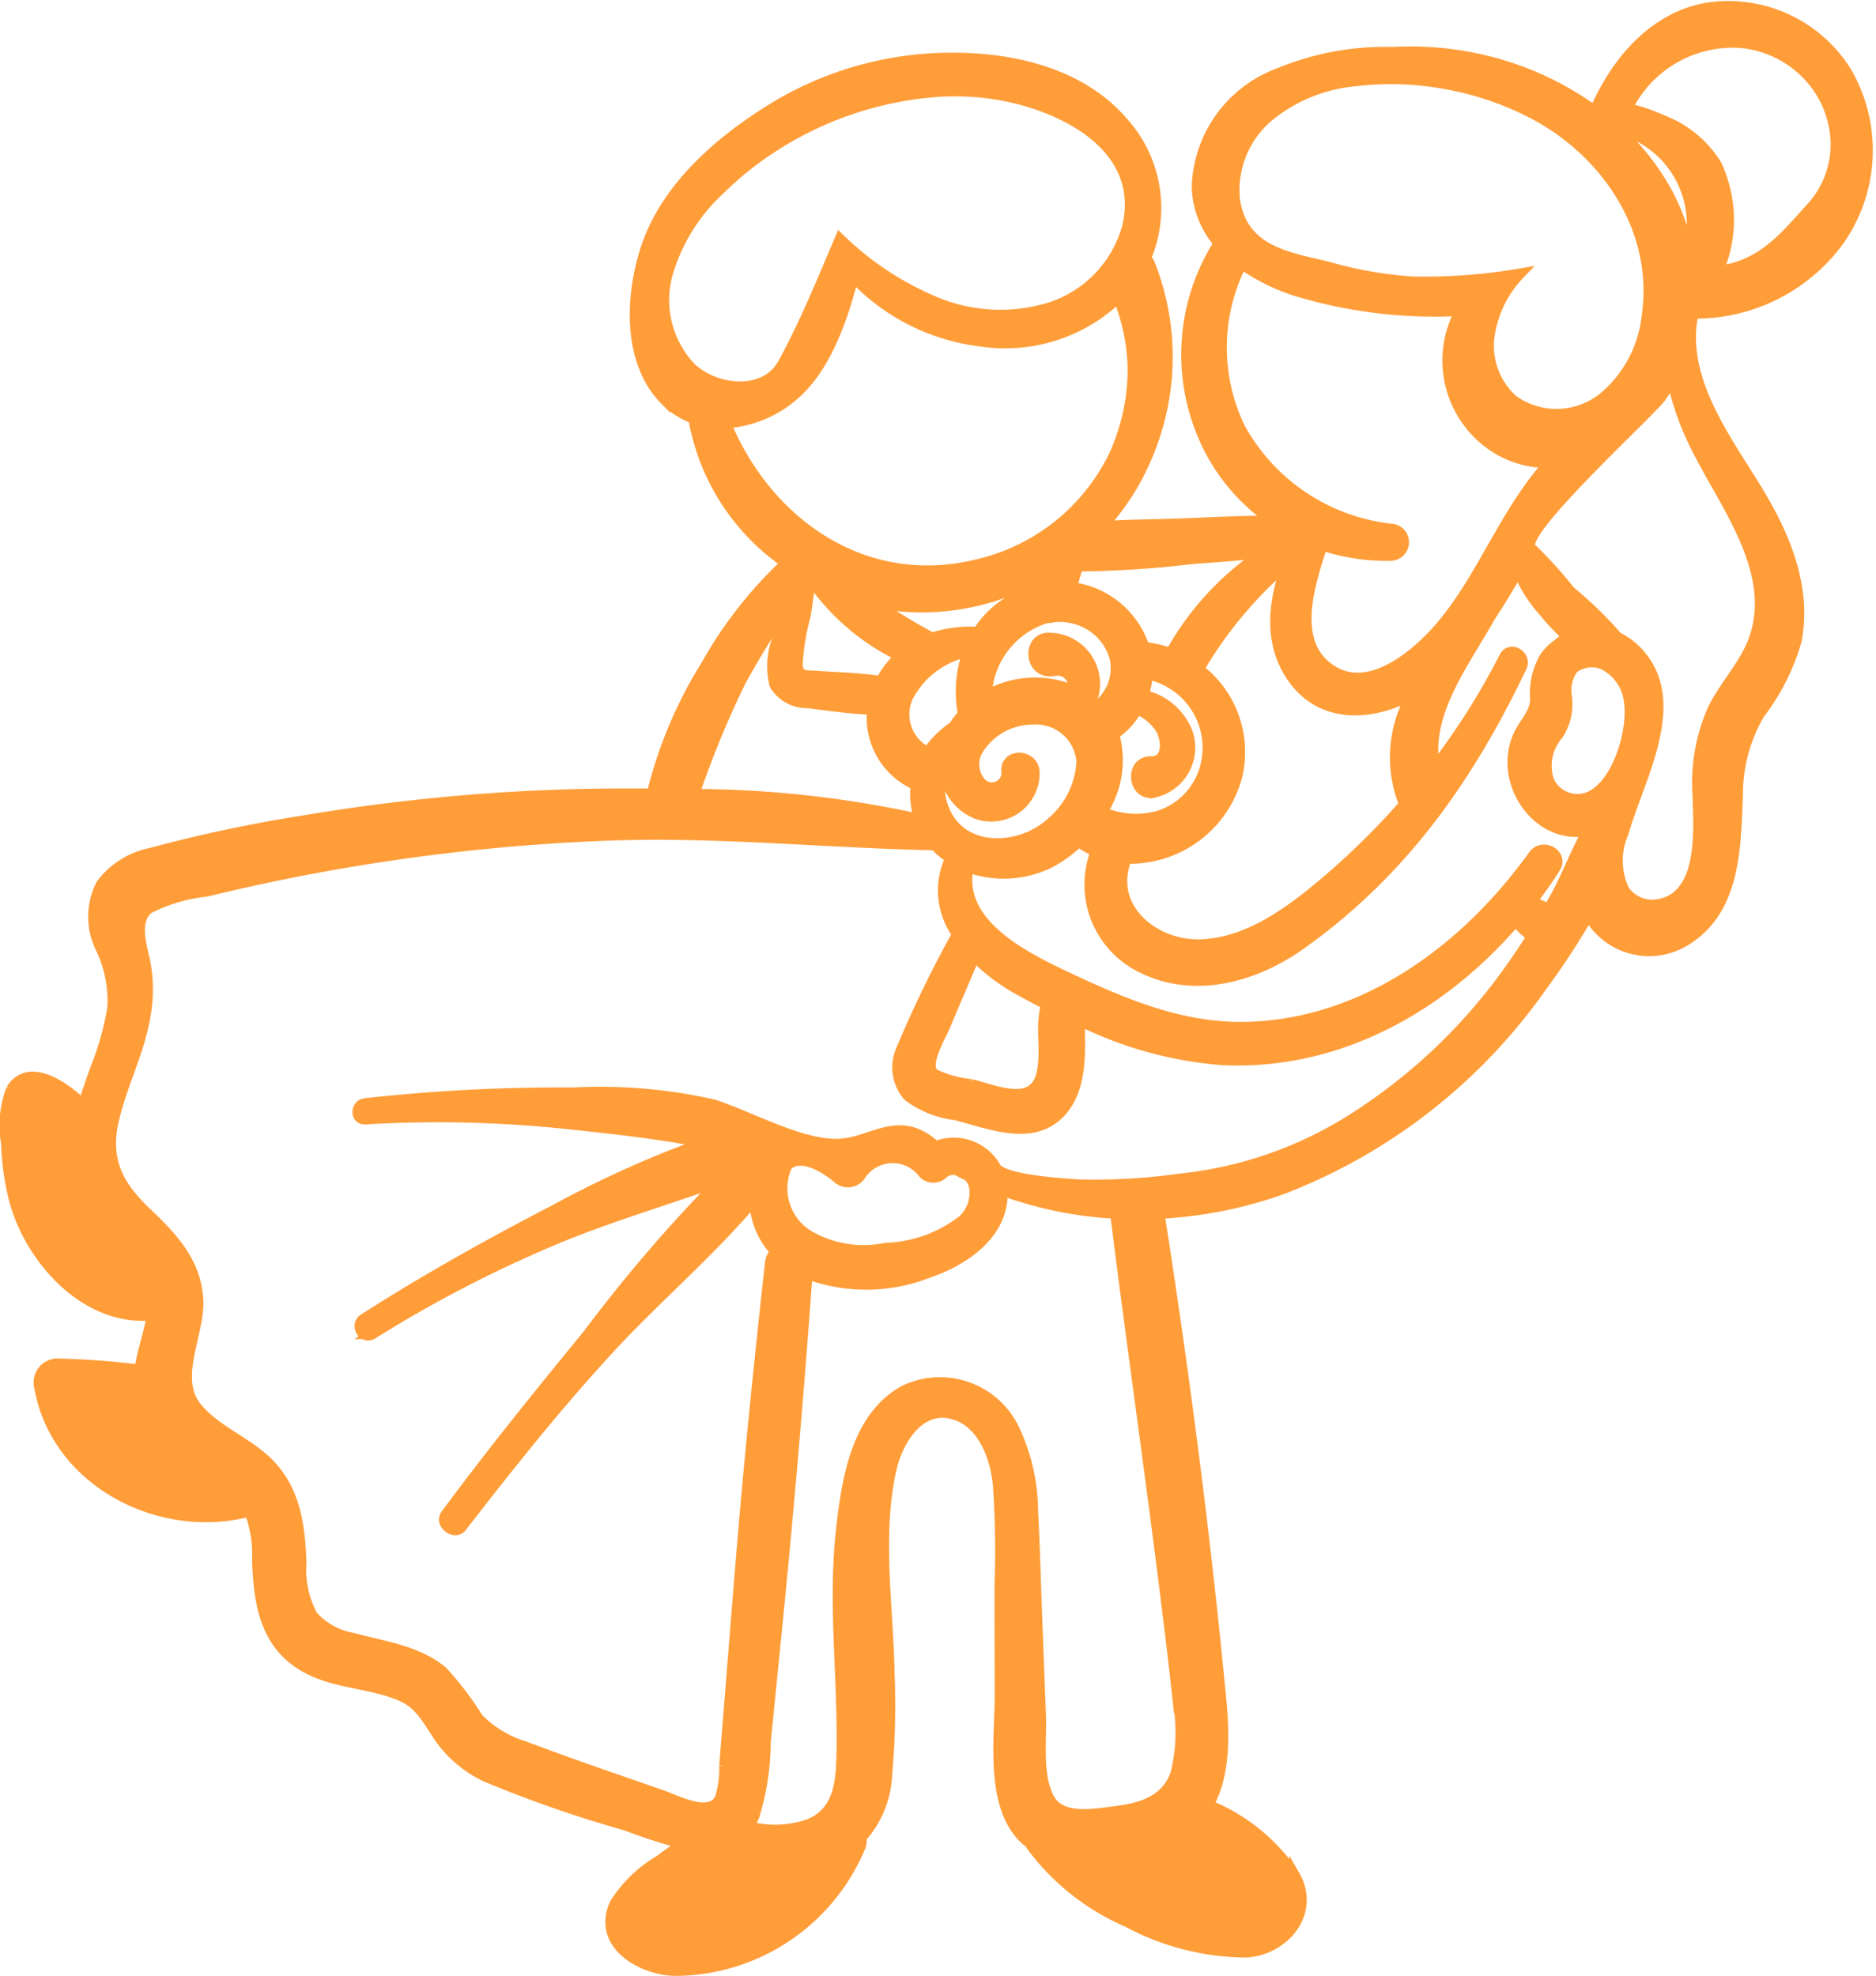 <svg xmlns="http://www.w3.org/2000/svg" width="89.507" height="94.262"><g data-name="Group 294"><g data-name="Group 295"><g data-name="Group 294"><path data-name="Path 378" d="M88.124 3.476A6.637 6.637 0 0 0 81.446.377c-2.583.453-4.37 2.61-5.36 4.917a14.729 14.729 0 0 0-4.41-2.185 15.227 15.227 0 0 0-5.23-.619 13.242 13.242 0 0 0-5.418 1 5.973 5.973 0 0 0-3.918 5.441 4.266 4.266 0 0 0 1.048 2.675 9.87 9.87 0 0 0-.516 9.707 9.289 9.289 0 0 0 3.1 3.539c-1.419-.009-2.838.067-4.258.125-1.282.053-2.6.044-3.893.139a11.585 11.585 0 0 0 2.3-3.751 12.038 12.038 0 0 0-.028-8.754.823.823 0 0 0-.2-.284 6.11 6.11 0 0 0-1.129-6.55c-2.029-2.331-5.334-3.052-8.3-3.012a16.29 16.29 0 0 0-8.71 2.622c-2.388 1.52-4.792 3.682-5.7 6.446-.748 2.272-.9 5.419.911 7.254a3.648 3.648 0 0 0 1.357.875 10.563 10.563 0 0 0 4.419 6.9 20.171 20.171 0 0 0-3.823 4.882 20.85 20.85 0 0 0-2.578 6.121h-1.105a92.173 92.173 0 0 0-15.4 1.267 69.242 69.242 0 0 0-7.424 1.57 3.91 3.91 0 0 0-2.358 1.5 3.4 3.4 0 0 0 .008 3.08 5.844 5.844 0 0 1 .542 2.781 13.527 13.527 0 0 1-.826 2.935c-.195.561-.4 1.131-.572 1.708-.969-.936-2.627-2.044-3.441-.726a4.888 4.888 0 0 0-.232 2.564 12.384 12.384 0 0 0 .4 2.776c.787 2.835 3.451 5.735 6.552 5.42-.137.859-.469 1.743-.591 2.613a37.611 37.611 0 0 0-3.936-.293.891.891 0 0 0-.846 1.111c.79 4.482 5.649 6.991 9.857 5.974a1.125 1.125 0 0 0 .167-.055 5.882 5.882 0 0 1 .37 2.333c.071 1.9.308 3.818 2.025 4.952 1.455.962 3.257.86 4.818 1.523.894.38 1.24 1.085 1.754 1.852a5.648 5.648 0 0 0 2.291 2 58.67 58.67 0 0 0 6.7 2.333 26.646 26.646 0 0 0 2.713.876c-.375.26-.747.524-1.111.8a6.214 6.214 0 0 0-2.139 2.08c-.847 1.907 1.248 3.129 2.859 3.176a9.616 9.616 0 0 0 8.861-5.908.725.725 0 0 0 .039-.429 4.8 4.8 0 0 0 1.23-2.987 38.038 38.038 0 0 0 .117-4.856c-.055-3.193-.625-6.658.105-9.8.291-1.255 1.278-2.957 2.835-2.6 1.483.342 2.095 2 2.245 3.338a45.1 45.1 0 0 1 .081 4.908l.011 5.185c0 2.17-.535 5.611 1.456 7.091a.317.317 0 0 0 .045.1 11.274 11.274 0 0 0 4.577 3.63 12.074 12.074 0 0 0 5.733 1.449c1.824-.158 3.253-1.937 2.239-3.685a8.949 8.949 0 0 0-4.111-3.342c1.022-1.816.687-4.269.492-6.244-.727-7.35-1.688-14.673-2.829-21.969a20.468 20.468 0 0 0 5.854-1.161 26.942 26.942 0 0 0 12.381-9.658 36.16 36.16 0 0 0 2.245-3.429 3.293 3.293 0 0 0 4.661 1.2c2.361-1.462 2.351-4.442 2.459-6.892a7.571 7.571 0 0 1 1.038-3.9 10.561 10.561 0 0 0 1.755-3.469c.52-2.654-.617-5.194-1.985-7.4-1.529-2.467-3.564-5.228-2.932-8.237a8.47 8.47 0 0 0 6.954-3.473 7.47 7.47 0 0 0 .383-8.001ZM60.541 5.543a7.585 7.585 0 0 1 4.075-1.672 14.416 14.416 0 0 1 4.236.111 14.642 14.642 0 0 1 4.288 1.436c3.525 1.848 6.034 5.574 5.437 9.661a5.882 5.882 0 0 1-2.119 3.927 3.579 3.579 0 0 1-4.254.1 3.478 3.478 0 0 1-1.151-3.046 5.382 5.382 0 0 1 1.462-3 26.773 26.773 0 0 1-5.117.381 19.017 19.017 0 0 1-4.074-.719c-1.954-.457-4.076-.785-4.414-3.21a4.6 4.6 0 0 1 1.631-3.969Zm-1.375 14.88a8.812 8.812 0 0 1 .072-7.833 9.97 9.97 0 0 0 2.48 1.252 22.838 22.838 0 0 0 7.962.981 4.93 4.93 0 0 0 1.522 6.436 4.621 4.621 0 0 0 2.726.816c-2.073 2.263-3.126 5.323-5.086 7.694-1.109 1.341-3.368 3.347-5.219 2.261-2.105-1.235-1.159-4.1-.534-6.017a9.744 9.744 0 0 0 3.248.494.638.638 0 0 0 0-1.276 9.41 9.41 0 0 1-7.171-4.808Zm2.265 6.446c-.692 1.809-.929 3.812.242 5.475 1.391 1.976 3.791 1.822 5.688.789-.03.061-.062.121-.091.183a5.979 5.979 0 0 0-.268 5.058 35.877 35.877 0 0 1-3.75 3.689c-1.7 1.442-3.75 2.974-6.078 3-2.115.019-4.28-1.719-3.467-3.994a.664.664 0 0 0 .027-.114 5.294 5.294 0 0 0 5.281-3.9 4.977 4.977 0 0 0-1.815-5.133 19.492 19.492 0 0 1 4.231-5.052Zm-11.355 3.568c-1.1-.06-.987 1.788.211 1.563.632-.119.99.425.971.964a4.685 4.685 0 0 0-4.186.221 4.03 4.03 0 0 1 2.888-3.715.839.839 0 0 0 .339-.043 3.138 3.138 0 0 1 .751.04 2.684 2.684 0 0 1 2.13 1.88 2.266 2.266 0 0 1-.861 2.359 3.783 3.783 0 0 0-.257-.235 2.183 2.183 0 0 0-1.986-3.034Zm-8.42-1.715c.32.07.643.126.968.165a11.522 11.522 0 0 0 7.231-1.539q-.169.383-.318.77a4.818 4.818 0 0 0-1.832.886 4.655 4.655 0 0 0-1.05 1.151 5.791 5.791 0 0 0-2.194.28.641.641 0 0 0-.062-.043 33.597 33.597 0 0 1-2.746-1.67Zm1.3 2.58a4.031 4.031 0 0 0-.925 1.2c-.7-.109-1.392-.15-2.1-.192-.347-.021-.7-.037-1.043-.061-.5-.035-.793.038-.842-.537a10.952 10.952 0 0 1 .38-2.327c.1-.6.171-1.192.234-1.79a10.865 10.865 0 0 0 4.289 3.706Zm.478 1.737a4.162 4.162 0 0 1 2.75-1.952 5.659 5.659 0 0 0-.275 2.705.636.636 0 0 0 .078.235 3.9 3.9 0 0 0-.471.623 4.771 4.771 0 0 0-1.256 1.239 2.02 2.02 0 0 1-.834-2.85Zm1.664 3.919a2.459 2.459 0 0 0 1.5 1.864 2.054 2.054 0 0 0 2.751-2.03c-.085-.834-1.394-.852-1.321 0a.708.708 0 0 1-1.256.519 1.339 1.339 0 0 1-.119-1.52 3.053 3.053 0 0 1 2.609-1.471 2.191 2.191 0 0 1 2.348 2 4.1 4.1 0 0 1-1.475 2.948c-1.514 1.367-4.388 1.457-5.152-.809a2.854 2.854 0 0 1-.154-1.023.923.923 0 0 0 .261-.478Zm8.06-1.925a3.533 3.533 0 0 0 1.098-1.206 2.529 2.529 0 0 1 1.12.935c.3.5.393 1.582-.452 1.567-1.072-.019-.871 1.749.2 1.459a2.189 2.189 0 0 0 1.532-2.838 2.894 2.894 0 0 0-2.1-1.785 3.82 3.82 0 0 0 .194-1 3.578 3.578 0 0 1 2.705 4.6 3.341 3.341 0 0 1-2.21 2.17 4.02 4.02 0 0 1-2.661-.2 4.5 4.5 0 0 0 .567-3.702Zm3.705-8.371c1.135-.085 2.268-.165 3.4-.286a13.776 13.776 0 0 0-4.415 4.791 5.131 5.131 0 0 0-1.254-.29 4.191 4.191 0 0 0-2.474-2.607 4.091 4.091 0 0 0-1-.246c.108-.333.207-.671.3-1.01a49.721 49.721 0 0 0 5.436-.352Zm-23.9-9.122a4.686 4.686 0 0 1-1.114-4.481 8.829 8.829 0 0 1 2.533-4.051 15.61 15.61 0 0 1 2.251-1.835 16.669 16.669 0 0 1 8.205-2.806 12.553 12.553 0 0 1 3.16.218c3.033.615 6.672 2.587 5.784 6.263a5.613 5.613 0 0 1-3.682 3.824 8.07 8.07 0 0 1-5.424-.243 14.6 14.6 0 0 1-4.6-3.025c-.858 2.016-1.663 4-2.708 5.924-.86 1.584-3.219 1.332-4.405.212Zm1.66 2.647a5.489 5.489 0 0 0 3.274-1.357c1.529-1.326 2.331-3.706 2.819-5.626a9.939 9.939 0 0 0 6.036 3.07 7.771 7.771 0 0 0 6.6-2.078 9.485 9.485 0 0 1 .7 3.433 9.923 9.923 0 0 1-.9 4.1 9.658 9.658 0 0 1-6.541 5.206c-5.395 1.314-10.016-1.99-11.988-6.748Zm.708 12.332a39.249 39.249 0 0 1 2.162-3.517q-.18.672-.347 1.35a3.644 3.644 0 0 0-.183 2.319 1.79 1.79 0 0 0 1.572.863c1.019.129 2.057.284 3.087.315a3.507 3.507 0 0 0 2.075 3.6 4.071 4.071 0 0 0 .034 1.078 3.6 3.6 0 0 0 .139.552 51.316 51.316 0 0 0-10.749-1.192 46.109 46.109 0 0 1 2.209-5.369Zm20.322 43.957c.194 1.568.386 3.137.552 4.709a8.163 8.163 0 0 1-.106 3.412c-.441 1.306-1.63 1.661-2.88 1.817-.963.121-2.557.441-3.142-.581-.617-1.077-.378-2.831-.424-4.017l-.183-4.8c-.062-1.633-.1-3.269-.19-4.9a9.229 9.229 0 0 0-.822-3.783 3.931 3.931 0 0 0-5.257-2.02c-2.348 1.239-2.8 4.292-3.063 6.663-.388 3.461.072 6.914.026 10.381-.019 1.425-.03 3.029-1.544 3.663a4.9 4.9 0 0 1-2.908.114 2.888 2.888 0 0 0 .269-.489 12.107 12.107 0 0 0 .541-3.539l.457-4.567a614.457 614.457 0 0 0 1.539-17.764 8.1 8.1 0 0 0 5.794-.067c1.715-.578 3.631-1.9 3.505-3.916a18.692 18.692 0 0 0 5.4 1.1c.774 6.195 1.669 12.382 2.436 18.584Zm-18.1-20.868c.636-.628 1.806.084 2.4.587a.725.725 0 0 0 1.115-.144 1.833 1.833 0 0 1 3-.064.663.663 0 0 0 .923 0 .759.759 0 0 1 .644-.176q.275.147.555.284a1.015 1.015 0 0 1 .271.41 1.77 1.77 0 0 1-.524 1.708 6.311 6.311 0 0 1-3.66 1.326 5.223 5.223 0 0 1-3.653-.571 2.63 2.63 0 0 1-1.072-3.359Zm34.248-9.03a26.683 26.683 0 0 1-6.945 6.594 19.037 19.037 0 0 1-8.6 3.072 29.563 29.563 0 0 1-4.787.274c-.733-.053-3.613-.219-3.964-.826a2.294 2.294 0 0 0-2.86-1c-1.739-1.606-3.009-.17-4.64-.113-1.8.063-4.252-1.334-5.963-1.879a24.581 24.581 0 0 0-6.7-.571 84.869 84.869 0 0 0-9.915.514c-.471.049-.489.781 0 .75a58.557 58.557 0 0 1 9.731.234c1.632.169 3.261.35 4.882.607.511.081 1.031.183 1.556.284a50.656 50.656 0 0 0-7.105 3.191c-3.116 1.614-6.178 3.32-9.133 5.215-.445.285-.039.993.417.713a60.515 60.515 0 0 1 9.223-4.726c2.408-.96 4.909-1.7 7.349-2.581a72.054 72.054 0 0 0-6.294 7.335c-2.316 2.824-4.608 5.654-6.779 8.593-.321.435.421 1.014.754.582 2.233-2.888 4.526-5.767 7-8.455 2.24-2.435 4.841-4.63 6.976-7.164a3.664 3.664 0 0 0 1 2.487.943.943 0 0 0-.257.558c-.548 4.946-1.049 9.882-1.448 14.842l-.582 7.231-.153 1.9a4.76 4.76 0 0 1-.2 1.535c-.451.993-2.073.12-2.785-.128-2.192-.765-4.4-1.51-6.569-2.335a5.15 5.15 0 0 1-2.2-1.336 15.062 15.062 0 0 0-1.694-2.228c-1.218-1.016-2.808-1.194-4.284-1.6a3.321 3.321 0 0 1-1.925-1.07 4.647 4.647 0 0 1-.533-2.534c-.074-1.7-.252-3.331-1.468-4.634-1.022-1.095-2.582-1.61-3.526-2.768-1.127-1.383.131-3.5.072-5.074-.069-1.819-1.216-3.029-2.463-4.214-1.346-1.28-2-2.5-1.573-4.382.39-1.731 1.254-3.318 1.528-5.079a6.983 6.983 0 0 0-.012-2.439c-.15-.786-.6-2.024.17-2.618a7.944 7.944 0 0 1 2.766-.812q1.775-.433 3.567-.8a96 96 0 0 1 15.658-1.871c5.194-.184 10.331.36 15.51.462a3.746 3.746 0 0 0 .745.627 3.583 3.583 0 0 0 .326 3.63 54.732 54.732 0 0 0-2.656 5.469 2.091 2.091 0 0 0 .3 2.236 4.6 4.6 0 0 0 2.257.91c1.579.4 3.671 1.3 5-.1 1.08-1.137.951-2.883.928-4.405a18.44 18.44 0 0 0 6.86 1.886c5.53.25 10.458-2.557 13.943-6.624a5.8 5.8 0 0 0 .781.742q-.611.977-1.287 1.893Zm-22.088 4.594c-.354 1.709-2.214.841-3.387.556a5.225 5.225 0 0 1-1.757-.488c-.518-.413.277-1.732.483-2.215l1.448-3.4a9.377 9.377 0 0 0 2.2 1.645q.606.33 1.226.651c-.318 1.076.017 2.137-.213 3.251Zm24.519-8.417c-.115.208-.235.414-.353.621a5.92 5.92 0 0 0-.809-.361q.6-.777 1.126-1.6c.423-.66-.594-1.224-1.037-.606-3.181 4.444-8.01 8.041-13.65 8.19-3.023.08-5.74-1.039-8.428-2.3-2.056-.966-5.458-2.57-4.876-5.321a4.993 4.993 0 0 0 3.805-.184 5.833 5.833 0 0 0 1.461-1.048.855.855 0 0 0 .119.1 4.3 4.3 0 0 0 .694.373 4.408 4.408 0 0 0 2.237 5.568c2.5 1.225 5.364.413 7.523-1.12 4.854-3.445 8.014-7.929 10.551-13.247.259-.544-.538-1.024-.817-.477a33.87 33.87 0 0 1-3.326 5.261c-.494-2.554 1.414-4.985 2.683-7.242.458-.688.881-1.405 1.3-2.129a6.634 6.634 0 0 0 1.255 1.979 9.953 9.953 0 0 0 1.136 1.19 2.548 2.548 0 0 0-.541.364 2.412 2.412 0 0 0-.6.62 3.413 3.413 0 0 0-.426 1.991c-.045.723-.568 1.127-.84 1.774-.95 2.259 1.019 4.971 3.344 4.466-.571 1.011-.994 2.16-1.532 3.138Zm1.529-4.713a1.5 1.5 0 0 1-1.843-.749 2.237 2.237 0 0 1 .423-2.245 2.678 2.678 0 0 0 .4-1.869 1.772 1.772 0 0 1 .325-1.3 1.5 1.5 0 0 1 1.331-.223 2.225 2.225 0 0 1 1.33 1.792c.222 1.346-.531 4.039-1.966 4.595Zm5.383-16.282c1.31 2.515 3.505 5.452 2.633 8.462-.389 1.344-1.426 2.357-2.043 3.588a8.662 8.662 0 0 0-.729 4.148c.035 1.6.326 4.859-1.946 5.2a1.648 1.648 0 0 1-1.562-.678 3.288 3.288 0 0 1-.047-2.734c.66-2.354 2.534-5.6 1.192-7.948a3.464 3.464 0 0 0-1.505-1.418.592.592 0 0 0-.038-.065 19.15 19.15 0 0 0-2.189-2.111 20.677 20.677 0 0 0-1.854-2.047c-.8-.628 5.763-6.55 6.234-7.266a8.3 8.3 0 0 0 .477-.831 13.714 13.714 0 0 0 1.377 3.701Zm-.6-9.762a9.852 9.852 0 0 0-.937-2.688 11.456 11.456 0 0 0-2.52-3.2 4.7 4.7 0 0 1 3.457 5.889Zm5.919-2.142c-1.33 1.468-2.367 2.808-4.489 3.081a6.2 6.2 0 0 0-.081-5.081 5.273 5.273 0 0 0-1.911-1.816c-.213-.125-2.26-1.06-2.4-.749a5.6 5.6 0 0 1 5.428-3.253 5.025 5.025 0 0 1 4.079 2.739 4.855 4.855 0 0 1 .382 1.084 4.466 4.466 0 0 1-1.008 3.997Z" fill="#ff9d39" stroke="#ff9d39" stroke-width=".5"/></g></g></g></svg>